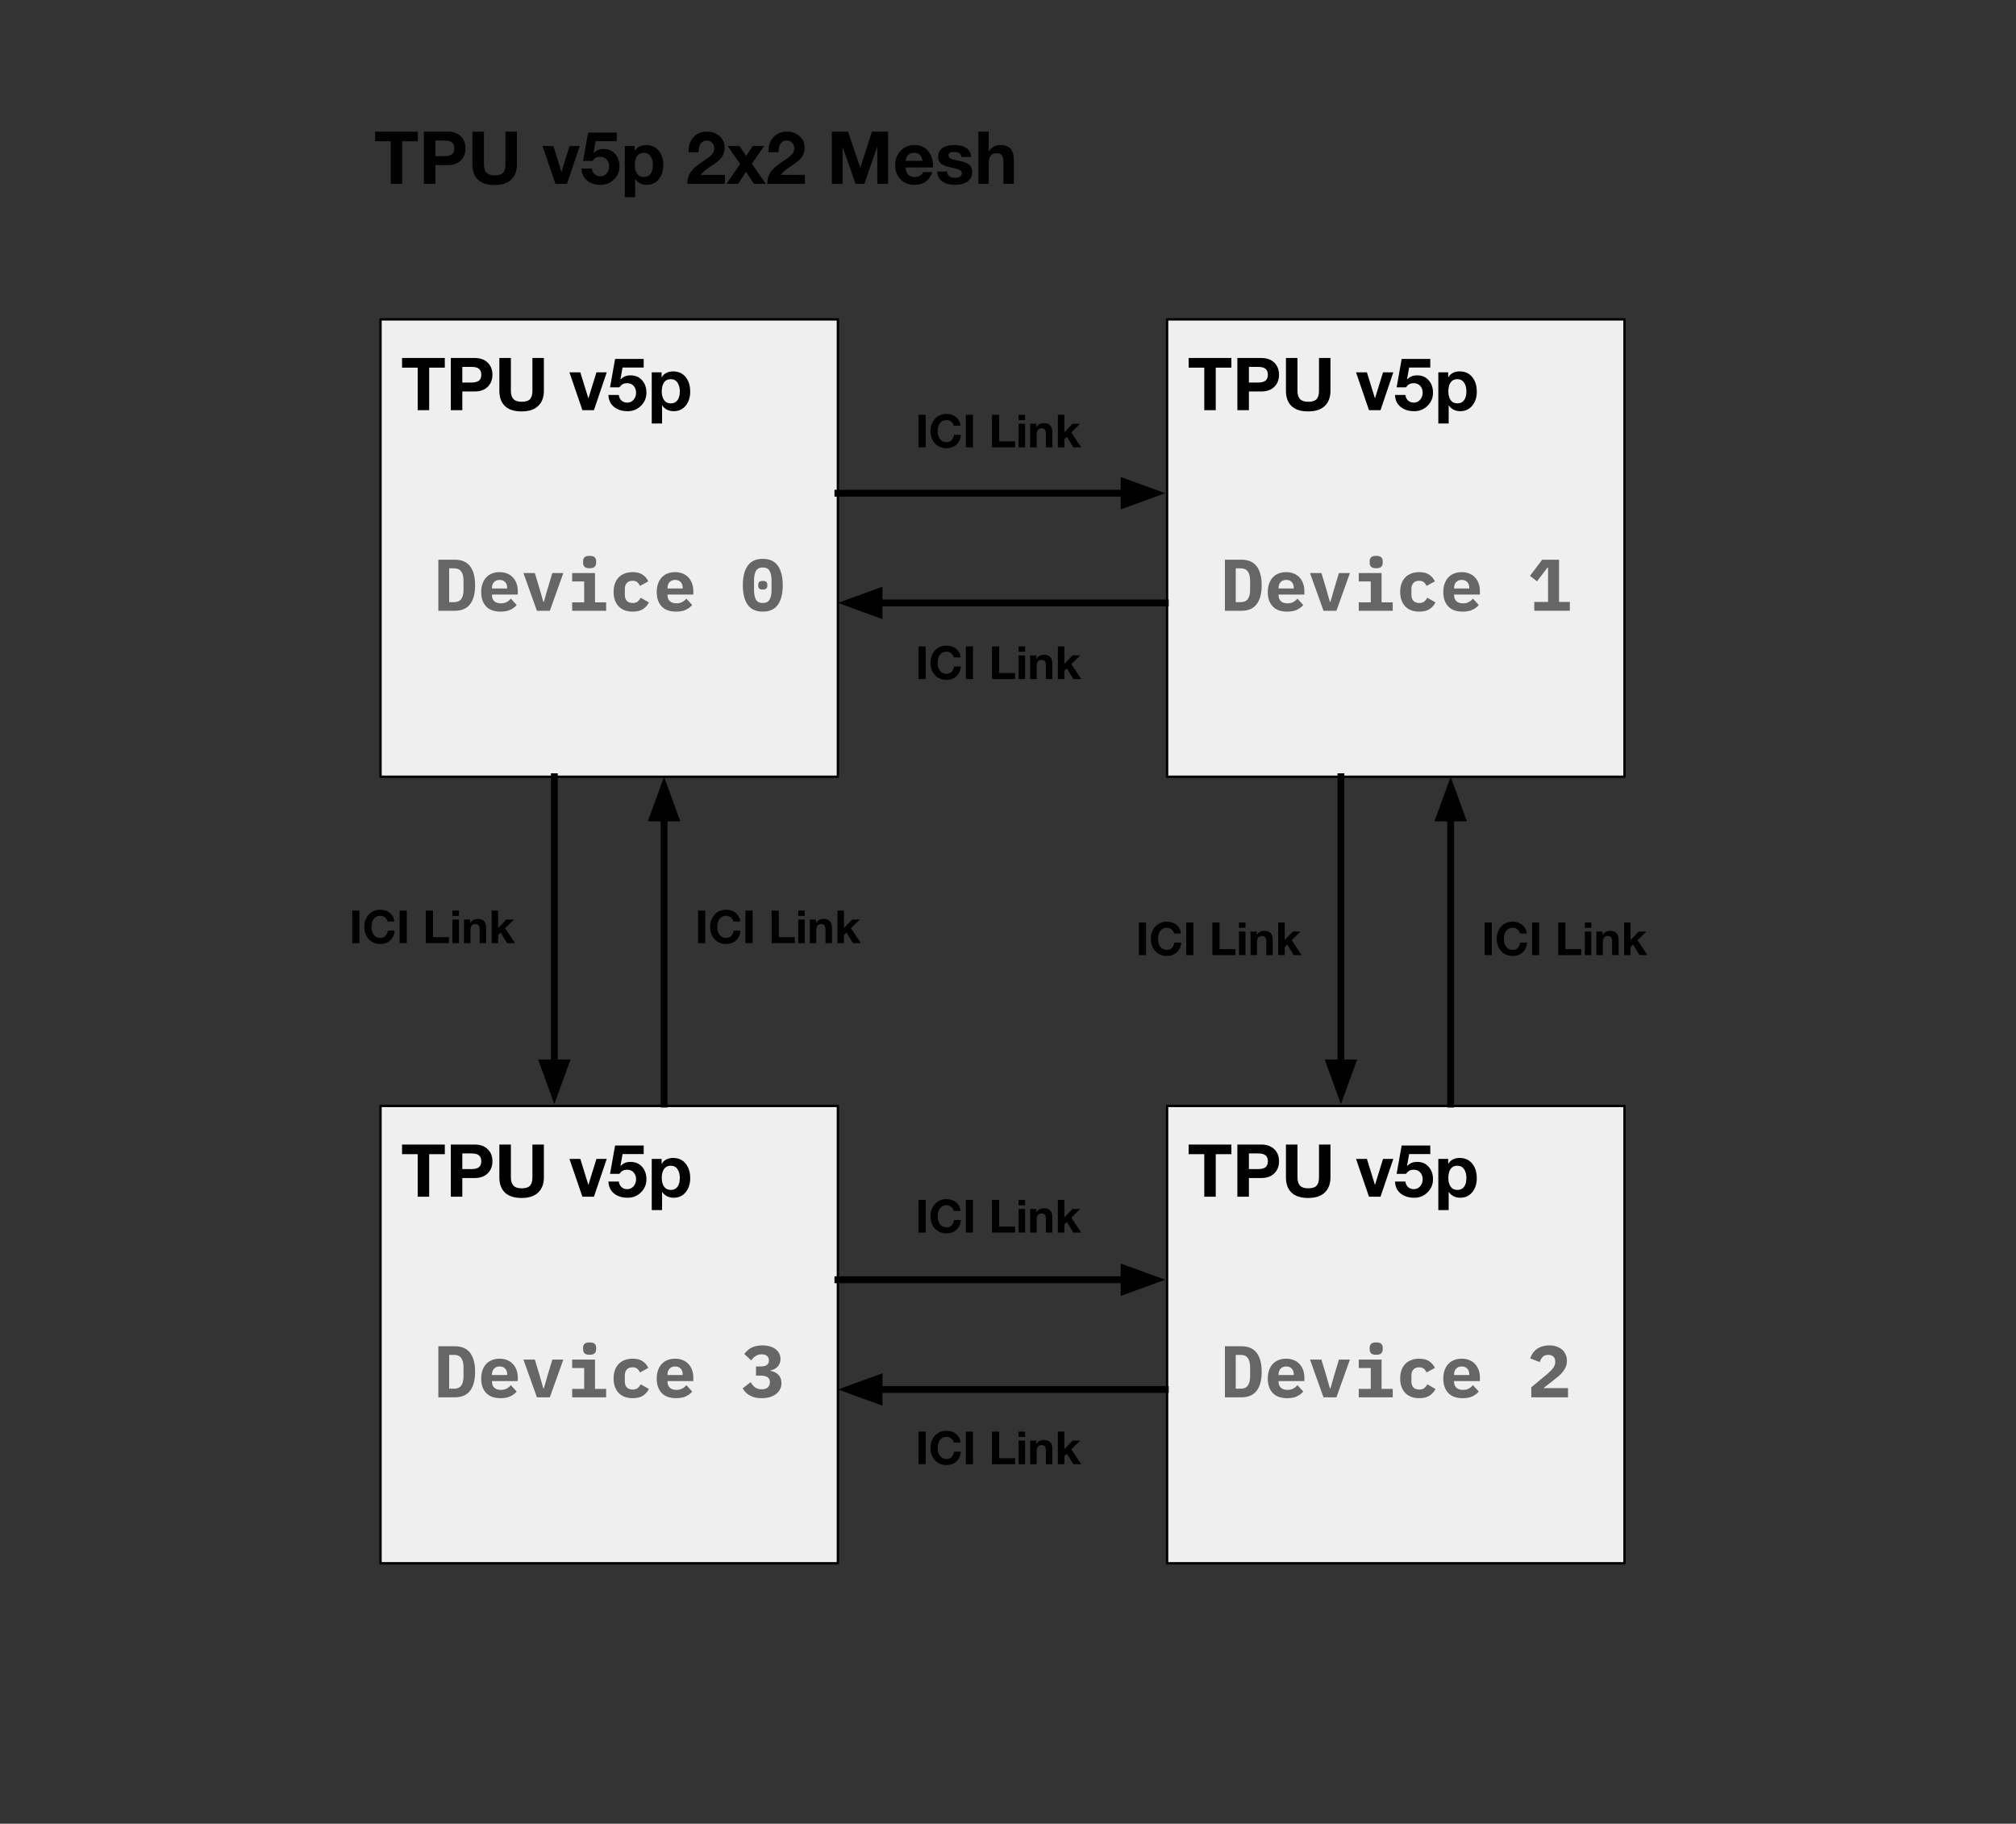 <svg version="1.1" viewBox="0.0 0.0 587.913 531.869" fill="none" stroke="none" stroke-linecap="square" stroke-miterlimit="10" xmlns:xlink="http://www.w3.org/1999/xlink" xmlns="http://www.w3.org/2000/svg"><rect x="0.0" y="0.0" width="587.913" height="531.869" fill="#333333" stroke="none"/><clipPath id="p.0"><path d="m0 0l587.913 0l0 531.869l-587.913 0l0 -531.869z" clip-rule="nonzero"/></clipPath><g clip-path="url(#p.0)"><path fill="#000000" fill-opacity="0.0" d="m0 0l587.913 0l0 531.869l-587.913 0z" fill-rule="evenodd"/><path fill="#efefef" d="m110.966 93.142l133.386 0l0 133.386l-133.386 0z" fill-rule="evenodd"/><path stroke="#000000" stroke-width="0.693" stroke-linejoin="round" stroke-linecap="butt" d="m110.966 93.142l133.386 0l0 133.386l-133.386 0z" fill-rule="evenodd"/><path fill="#000000" fill-opacity="0.0" d="m110.966 93.142l133.386 0l0 39.276l-133.386 0z" fill-rule="evenodd"/><path fill="#000000" d="m129.716 104.403l0 2.812l-4.562 0l0 12.406l-3.344 0l0 -12.406l-4.562 0l0 -2.812l12.469 0zm8.731 0q2.375 0 3.766 1.344q1.391 1.328 1.391 3.531q0 2.203 -1.391 3.547q-1.391 1.344 -3.766 1.344l-3.625 0l0 5.453l-3.359 0l0 -15.219l6.984 0zm-0.938 7.156q1.438 0 2.141 -0.531q0.703 -0.547 0.703 -1.75q0 -1.156 -0.672 -1.719q-0.672 -0.562 -2.156 -0.562l-2.703 0l0 4.562l2.688 0zm11.476 -7.156l0 9.547q0 1.656 0.75 2.438q0.75 0.781 2.375 0.781q1.75 0 2.453 -0.766q0.703 -0.766 0.703 -2.438l0 -9.562l3.344 0l0 9.562q0 2.828 -1.656 4.422q-1.641 1.594 -4.844 1.594q-3.219 0 -4.859 -1.562q-1.625 -1.562 -1.625 -4.453l0 -9.562l3.359 0zm20.25 4.188l2.328 7.531l0.047 0l2.328 -7.531l3.0 0l-3.734 11.031l-3.359 0l-3.781 -11.031l3.172 0zm18.482 -3.906l0 2.5l-6.172 0l-0.594 3.391l0.047 0.047q0.562 -0.562 1.25 -0.859q0.688 -0.297 1.656 -0.297q2.094 0 3.344 1.438q1.266 1.422 1.266 3.641q0 2.219 -1.594 3.797q-1.594 1.578 -3.875 1.578q-2.422 0 -3.984 -1.25q-1.562 -1.266 -1.625 -3.484l3.031 0q0.109 1.016 0.781 1.625q0.672 0.609 1.656 0.609q1.125 0 1.859 -0.844q0.734 -0.844 0.734 -2.031q0 -1.234 -0.719 -2.016q-0.719 -0.781 -1.875 -0.781q-0.812 0 -1.328 0.297q-0.516 0.297 -0.953 0.906l-2.719 0l1.469 -8.266l8.344 0zm8.549 3.625q2.344 0 3.672 1.641q1.344 1.625 1.344 4.281q0 2.438 -1.312 4.062q-1.312 1.625 -3.531 1.625q-1.016 0 -1.891 -0.422q-0.875 -0.438 -1.406 -1.234l-0.062 0l0 5.25l-3.016 0l0 -14.922l2.875 0l0 1.406l0.047 0q0.531 -0.859 1.375 -1.266q0.844 -0.422 1.906 -0.422zm-3.281 5.828q0 1.594 0.672 2.547q0.672 0.953 1.969 0.953q1.266 0 1.938 -0.906q0.688 -0.922 0.688 -2.594q0 -1.578 -0.688 -2.562q-0.672 -1.0 -1.984 -1.0q-1.25 0 -1.922 0.938q-0.672 0.938 -0.672 2.625z" fill-rule="nonzero"/><path fill="#000000" fill-opacity="0.0" d="m110.966 151.643l133.386 0l0 39.276l-133.386 0z" fill-rule="evenodd"/><path fill="#666666" d="m127.831 163.232l4.797 0q3.016 0 4.469 1.922q1.453 1.922 1.453 5.531q0 3.594 -1.453 5.516q-1.453 1.922 -4.469 1.922l-4.797 0l0 -14.891zm4.594 12.375q1.422 0 2.078 -0.906q0.672 -0.922 0.672 -2.672l0 -2.719q0 -1.719 -0.672 -2.641q-0.656 -0.922 -2.078 -0.922l-1.438 0l0 9.859l1.438 0zm13.547 2.766q-2.781 0 -4.219 -1.531q-1.422 -1.531 -1.422 -4.172q0 -1.344 0.375 -2.422q0.375 -1.078 1.062 -1.828q0.703 -0.766 1.688 -1.156q1.0 -0.406 2.234 -0.406q1.234 0 2.219 0.406q0.984 0.391 1.656 1.125q0.688 0.719 1.062 1.75q0.375 1.031 0.375 2.312l0 0.938l-7.531 0l0 0.188q0 1.078 0.656 1.734q0.672 0.641 1.938 0.641q0.984 0 1.688 -0.375q0.703 -0.375 1.219 -1.0l1.703 1.859q-0.641 0.797 -1.797 1.375q-1.141 0.562 -2.906 0.562zm-0.266 -9.25q-1.016 0 -1.625 0.641q-0.609 0.625 -0.609 1.688l0 0.172l4.438 0l0 -0.172q0 -1.094 -0.594 -1.703q-0.578 -0.625 -1.609 -0.625zm10.875 9.0l-3.938 -11.0l3.328 0l1.422 4.703l1.047 3.672l0.172 0l1.047 -3.672l1.422 -4.703l3.203 0l-3.938 11.0l-3.766 0zm15.359 -12.406q-1.062 0 -1.484 -0.438q-0.406 -0.438 -0.406 -1.062l0 -0.625q0 -0.641 0.406 -1.062q0.422 -0.422 1.484 -0.422q1.062 0 1.484 0.422q0.422 0.422 0.422 1.062l0 0.625q0 0.625 -0.422 1.062q-0.422 0.438 -1.484 0.438zm-5.078 9.953l3.5 0l0 -6.094l-3.5 0l0 -2.453l6.656 0l0 8.547l3.25 0l0 2.453l-9.906 0l0 -2.453zm17.641 2.703q-1.297 0 -2.344 -0.391q-1.031 -0.391 -1.75 -1.141q-0.703 -0.75 -1.094 -1.812q-0.375 -1.062 -0.375 -2.406q0 -1.344 0.375 -2.406q0.391 -1.078 1.094 -1.812q0.719 -0.75 1.75 -1.141q1.047 -0.406 2.328 -0.406q1.812 0 2.906 0.734q1.094 0.734 1.672 1.953l-2.422 1.328q-0.297 -0.641 -0.781 -1.062q-0.484 -0.438 -1.375 -0.438q-1.094 0 -1.688 0.641q-0.578 0.625 -0.578 1.703l0 1.797q0 1.094 0.578 1.719q0.594 0.625 1.734 0.625q0.906 0 1.422 -0.422q0.531 -0.422 0.891 -1.109l2.391 1.359q-0.594 1.219 -1.734 1.953q-1.141 0.734 -3.0 0.734zm12.656 0q-2.781 0 -4.219 -1.531q-1.422 -1.531 -1.422 -4.172q0 -1.344 0.375 -2.422q0.375 -1.078 1.062 -1.828q0.703 -0.766 1.688 -1.156q1.0 -0.406 2.234 -0.406q1.234 0 2.219 0.406q0.984 0.391 1.656 1.125q0.688 0.719 1.062 1.75q0.375 1.031 0.375 2.312l0 0.938l-7.531 0l0 0.188q0 1.078 0.656 1.734q0.672 0.641 1.938 0.641q0.984 0 1.688 -0.375q0.703 -0.375 1.219 -1.0l1.703 1.859q-0.641 0.797 -1.797 1.375q-1.141 0.562 -2.906 0.562zm-0.266 -9.25q-1.016 0 -1.625 0.641q-0.609 0.625 -0.609 1.688l0 0.172l4.438 0l0 -0.172q0 -1.094 -0.594 -1.703q-0.578 -0.625 -1.609 -0.625zm25.563 9.25q-3.0 0 -4.422 -2.016q-1.406 -2.031 -1.406 -5.672q0 -3.656 1.406 -5.672q1.422 -2.031 4.422 -2.031q2.984 0 4.391 2.031q1.422 2.016 1.422 5.672q0 3.641 -1.422 5.672q-1.406 2.016 -4.391 2.016zm0 -2.516q1.422 0 1.984 -1.0q0.562 -1.0 0.562 -2.797l0 -2.766q0 -1.797 -0.562 -2.797q-0.562 -1.0 -1.984 -1.0q-1.438 0 -2.0 1.0q-0.562 1.0 -0.562 2.797l0 2.766q0 1.797 0.562 2.797q0.562 1.0 2.0 1.0zm0 -3.922q-0.75 0 -1.047 -0.297q-0.281 -0.297 -0.281 -0.719l0 -0.469q0 -0.438 0.281 -0.734q0.297 -0.297 1.047 -0.297q0.734 0 1.016 0.297q0.297 0.297 0.297 0.734l0 0.469q0 0.422 -0.297 0.719q-0.281 0.297 -1.016 0.297z" fill-rule="nonzero"/><path fill="#efefef" d="m340.352 93.142l133.386 0l0 133.386l-133.386 0z" fill-rule="evenodd"/><path stroke="#000000" stroke-width="0.693" stroke-linejoin="round" stroke-linecap="butt" d="m340.352 93.142l133.386 0l0 133.386l-133.386 0z" fill-rule="evenodd"/><path fill="#000000" fill-opacity="0.0" d="m340.352 93.142l133.386 0l0 39.276l-133.386 0z" fill-rule="evenodd"/><path fill="#000000" d="m359.102 104.403l0 2.812l-4.562 0l0 12.406l-3.344 0l0 -12.406l-4.562 0l0 -2.812l12.469 0zm8.731 0q2.375 0 3.766 1.344q1.391 1.328 1.391 3.531q0 2.203 -1.391 3.547q-1.391 1.344 -3.766 1.344l-3.625 0l0 5.453l-3.359 0l0 -15.219l6.984 0zm-0.938 7.156q1.438 0 2.141 -0.531q0.703 -0.547 0.703 -1.75q0 -1.156 -0.672 -1.719q-0.672 -0.562 -2.156 -0.562l-2.703 0l0 4.562l2.688 0zm11.476 -7.156l0 9.547q0 1.656 0.75 2.438q0.75 0.781 2.375 0.781q1.75 0 2.453 -0.766q0.703 -0.766 0.703 -2.438l0 -9.562l3.344 0l0 9.562q0 2.828 -1.656 4.422q-1.641 1.594 -4.844 1.594q-3.219 0 -4.859 -1.562q-1.625 -1.562 -1.625 -4.453l0 -9.562l3.359 0zm20.25 4.188l2.328 7.531l0.047 0l2.328 -7.531l3.0 0l-3.734 11.031l-3.359 0l-3.781 -11.031l3.172 0zm18.482 -3.906l0 2.5l-6.172 0l-0.594 3.391l0.047 0.047q0.562 -0.562 1.25 -0.859q0.688 -0.297 1.656 -0.297q2.094 0 3.344 1.438q1.266 1.422 1.266 3.641q0 2.219 -1.594 3.797q-1.594 1.578 -3.875 1.578q-2.422 0 -3.984 -1.25q-1.562 -1.266 -1.625 -3.484l3.031 0q0.109 1.016 0.781 1.625q0.672 0.609 1.656 0.609q1.125 0 1.859 -0.844q0.734 -0.844 0.734 -2.031q0 -1.234 -0.719 -2.016q-0.719 -0.781 -1.875 -0.781q-0.812 0 -1.328 0.297q-0.516 0.297 -0.953 0.906l-2.719 0l1.469 -8.266l8.344 0zm8.549 3.625q2.344 0 3.672 1.641q1.344 1.625 1.344 4.281q0 2.438 -1.312 4.062q-1.312 1.625 -3.531 1.625q-1.016 0 -1.891 -0.422q-0.875 -0.438 -1.406 -1.234l-0.062 0l0 5.25l-3.016 0l0 -14.922l2.875 0l0 1.406l0.047 0q0.531 -0.859 1.375 -1.266q0.844 -0.422 1.906 -0.422zm-3.281 5.828q0 1.594 0.672 2.547q0.672 0.953 1.969 0.953q1.266 0 1.938 -0.906q0.688 -0.922 0.688 -2.594q0 -1.578 -0.688 -2.562q-0.672 -1.0 -1.984 -1.0q-1.25 0 -1.922 0.938q-0.672 0.938 -0.672 2.625z" fill-rule="nonzero"/><path fill="#000000" fill-opacity="0.0" d="m340.352 151.643l133.386 0l0 39.276l-133.386 0z" fill-rule="evenodd"/><path fill="#666666" d="m357.216 163.232l4.797 0q3.016 0 4.469 1.922q1.453 1.922 1.453 5.531q0 3.594 -1.453 5.516q-1.453 1.922 -4.469 1.922l-4.797 0l0 -14.891zm4.594 12.375q1.422 0 2.078 -0.906q0.672 -0.922 0.672 -2.672l0 -2.719q0 -1.719 -0.672 -2.641q-0.656 -0.922 -2.078 -0.922l-1.438 0l0 9.859l1.438 0zm13.547 2.766q-2.781 0 -4.219 -1.531q-1.422 -1.531 -1.422 -4.172q0 -1.344 0.375 -2.422q0.375 -1.078 1.062 -1.828q0.703 -0.766 1.688 -1.156q1.0 -0.406 2.234 -0.406q1.234 0 2.219 0.406q0.984 0.391 1.656 1.125q0.688 0.719 1.062 1.75q0.375 1.031 0.375 2.312l0 0.938l-7.531 0l0 0.188q0 1.078 0.656 1.734q0.672 0.641 1.938 0.641q0.984 0 1.688 -0.375q0.703 -0.375 1.219 -1.0l1.703 1.859q-0.641 0.797 -1.797 1.375q-1.141 0.562 -2.906 0.562zm-0.266 -9.25q-1.016 0 -1.625 0.641q-0.609 0.625 -0.609 1.688l0 0.172l4.438 0l0 -0.172q0 -1.094 -0.594 -1.703q-0.578 -0.625 -1.609 -0.625zm10.875 9.0l-3.938 -11.0l3.328 0l1.422 4.703l1.047 3.672l0.172 0l1.047 -3.672l1.422 -4.703l3.203 0l-3.938 11.0l-3.766 0zm15.359 -12.406q-1.062 0 -1.484 -0.438q-0.406 -0.438 -0.406 -1.062l0 -0.625q0 -0.641 0.406 -1.062q0.422 -0.422 1.484 -0.422q1.062 0 1.484 0.422q0.422 0.422 0.422 1.062l0 0.625q0 0.625 -0.422 1.062q-0.422 0.438 -1.484 0.438zm-5.078 9.953l3.5 0l0 -6.094l-3.5 0l0 -2.453l6.656 0l0 8.547l3.25 0l0 2.453l-9.906 0l0 -2.453zm17.641 2.703q-1.297 0 -2.344 -0.391q-1.031 -0.391 -1.75 -1.141q-0.703 -0.75 -1.094 -1.812q-0.375 -1.062 -0.375 -2.406q0 -1.344 0.375 -2.406q0.391 -1.078 1.094 -1.812q0.719 -0.75 1.75 -1.141q1.047 -0.406 2.328 -0.406q1.812 0 2.906 0.734q1.094 0.734 1.672 1.953l-2.422 1.328q-0.297 -0.641 -0.781 -1.062q-0.484 -0.438 -1.375 -0.438q-1.094 0 -1.688 0.641q-0.578 0.625 -0.578 1.703l0 1.797q0 1.094 0.578 1.719q0.594 0.625 1.734 0.625q0.906 0 1.422 -0.422q0.531 -0.422 0.891 -1.109l2.391 1.359q-0.594 1.219 -1.734 1.953q-1.141 0.734 -3.0 0.734zm12.656 0q-2.781 0 -4.219 -1.531q-1.422 -1.531 -1.422 -4.172q0 -1.344 0.375 -2.422q0.375 -1.078 1.062 -1.828q0.703 -0.766 1.688 -1.156q1.0 -0.406 2.234 -0.406q1.234 0 2.219 0.406q0.984 0.391 1.656 1.125q0.688 0.719 1.062 1.75q0.375 1.031 0.375 2.312l0 0.938l-7.531 0l0 0.188q0 1.078 0.656 1.734q0.672 0.641 1.938 0.641q0.984 0 1.688 -0.375q0.703 -0.375 1.219 -1.0l1.703 1.859q-0.641 0.797 -1.797 1.375q-1.141 0.562 -2.906 0.562zm-0.266 -9.25q-1.016 0 -1.625 0.641q-0.609 0.625 -0.609 1.688l0 0.172l4.438 0l0 -0.172q0 -1.094 -0.594 -1.703q-0.578 -0.625 -1.609 -0.625zm21.156 9.0l0 -2.578l4.016 0l0 -9.984l-0.188 0l-3.031 3.969l-2.047 -1.594l3.562 -4.703l4.906 0l0 12.312l3.156 0l0 2.578l-10.375 0z" fill-rule="nonzero"/><path fill="#efefef" d="m110.966 322.528l133.386 0l0 133.386l-133.386 0z" fill-rule="evenodd"/><path stroke="#000000" stroke-width="0.693" stroke-linejoin="round" stroke-linecap="butt" d="m110.966 322.528l133.386 0l0 133.386l-133.386 0z" fill-rule="evenodd"/><path fill="#000000" fill-opacity="0.0" d="m110.966 322.528l133.386 0l0 39.276l-133.386 0z" fill-rule="evenodd"/><path fill="#000000" d="m129.716 333.789l0 2.812l-4.562 0l0 12.406l-3.344 0l0 -12.406l-4.562 0l0 -2.812l12.469 0zm8.731 0q2.375 0 3.766 1.344q1.391 1.328 1.391 3.531q0 2.203 -1.391 3.547q-1.391 1.344 -3.766 1.344l-3.625 0l0 5.453l-3.359 0l0 -15.219l6.984 0zm-0.938 7.156q1.438 0 2.141 -0.531q0.703 -0.547 0.703 -1.75q0 -1.156 -0.672 -1.719q-0.672 -0.562 -2.156 -0.562l-2.703 0l0 4.562l2.688 0zm11.476 -7.156l0 9.547q0 1.656 0.75 2.438q0.75 0.781 2.375 0.781q1.75 0 2.453 -0.766q0.703 -0.766 0.703 -2.438l0 -9.562l3.344 0l0 9.562q0 2.828 -1.656 4.422q-1.641 1.594 -4.844 1.594q-3.219 0 -4.859 -1.562q-1.625 -1.562 -1.625 -4.453l0 -9.562l3.359 0zm20.25 4.188l2.328 7.531l0.047 0l2.328 -7.531l3.0 0l-3.734 11.031l-3.359 0l-3.781 -11.031l3.172 0zm18.482 -3.906l0 2.5l-6.172 0l-0.594 3.391l0.047 0.047q0.562 -0.562 1.25 -0.859q0.688 -0.297 1.656 -0.297q2.094 0 3.344 1.438q1.266 1.422 1.266 3.641q0 2.219 -1.594 3.797q-1.594 1.578 -3.875 1.578q-2.422 0 -3.984 -1.25q-1.562 -1.266 -1.625 -3.484l3.031 0q0.109 1.016 0.781 1.625q0.672 0.609 1.656 0.609q1.125 0 1.859 -0.844q0.734 -0.844 0.734 -2.031q0 -1.234 -0.719 -2.016q-0.719 -0.781 -1.875 -0.781q-0.812 0 -1.328 0.297q-0.516 0.297 -0.953 0.906l-2.719 0l1.469 -8.266l8.344 0zm8.549 3.625q2.344 0 3.672 1.641q1.344 1.625 1.344 4.281q0 2.438 -1.312 4.062q-1.312 1.625 -3.531 1.625q-1.016 0 -1.891 -0.422q-0.875 -0.438 -1.406 -1.234l-0.062 0l0 5.25l-3.016 0l0 -14.922l2.875 0l0 1.406l0.047 0q0.531 -0.859 1.375 -1.266q0.844 -0.422 1.906 -0.422zm-3.281 5.828q0 1.594 0.672 2.547q0.672 0.953 1.969 0.953q1.266 0 1.938 -0.906q0.688 -0.922 0.688 -2.594q0 -1.578 -0.688 -2.562q-0.672 -1.0 -1.984 -1.0q-1.25 0 -1.922 0.938q-0.672 0.938 -0.672 2.625z" fill-rule="nonzero"/><path fill="#000000" fill-opacity="0.0" d="m110.966 381.029l133.386 0l0 39.276l-133.386 0z" fill-rule="evenodd"/><path fill="#666666" d="m127.831 392.618l4.797 0q3.016 0 4.469 1.922q1.453 1.922 1.453 5.531q0 3.594 -1.453 5.516q-1.453 1.922 -4.469 1.922l-4.797 0l0 -14.891zm4.594 12.375q1.422 0 2.078 -0.906q0.672 -0.922 0.672 -2.672l0 -2.719q0 -1.719 -0.672 -2.641q-0.656 -0.922 -2.078 -0.922l-1.438 0l0 9.859l1.438 0zm13.547 2.766q-2.781 0 -4.219 -1.531q-1.422 -1.531 -1.422 -4.172q0 -1.344 0.375 -2.422q0.375 -1.078 1.062 -1.828q0.703 -0.766 1.688 -1.156q1.0 -0.406 2.234 -0.406q1.234 0 2.219 0.406q0.984 0.391 1.656 1.125q0.688 0.719 1.062 1.75q0.375 1.031 0.375 2.312l0 0.938l-7.531 0l0 0.188q0 1.078 0.656 1.734q0.672 0.641 1.938 0.641q0.984 0 1.688 -0.375q0.703 -0.375 1.219 -1.0l1.703 1.859q-0.641 0.797 -1.797 1.375q-1.141 0.562 -2.906 0.562zm-0.266 -9.25q-1.016 0 -1.625 0.641q-0.609 0.625 -0.609 1.688l0 0.172l4.438 0l0 -0.172q0 -1.094 -0.594 -1.703q-0.578 -0.625 -1.609 -0.625zm10.875 9.0l-3.938 -11.0l3.328 0l1.422 4.703l1.047 3.672l0.172 0l1.047 -3.672l1.422 -4.703l3.203 0l-3.938 11.0l-3.766 0zm15.359 -12.406q-1.062 0 -1.484 -0.438q-0.406 -0.438 -0.406 -1.062l0 -0.625q0 -0.641 0.406 -1.062q0.422 -0.422 1.484 -0.422q1.062 0 1.484 0.422q0.422 0.422 0.422 1.062l0 0.625q0 0.625 -0.422 1.062q-0.422 0.438 -1.484 0.438zm-5.078 9.953l3.5 0l0 -6.094l-3.5 0l0 -2.453l6.656 0l0 8.547l3.25 0l0 2.453l-9.906 0l0 -2.453zm17.641 2.703q-1.297 0 -2.344 -0.391q-1.031 -0.391 -1.75 -1.141q-0.703 -0.75 -1.094 -1.812q-0.375 -1.062 -0.375 -2.406q0 -1.344 0.375 -2.406q0.391 -1.078 1.094 -1.812q0.719 -0.75 1.75 -1.141q1.047 -0.406 2.328 -0.406q1.812 0 2.906 0.734q1.094 0.734 1.672 1.953l-2.422 1.328q-0.297 -0.641 -0.781 -1.062q-0.484 -0.438 -1.375 -0.438q-1.094 0 -1.688 0.641q-0.578 0.625 -0.578 1.703l0 1.797q0 1.094 0.578 1.719q0.594 0.625 1.734 0.625q0.906 0 1.422 -0.422q0.531 -0.422 0.891 -1.109l2.391 1.359q-0.594 1.219 -1.734 1.953q-1.141 0.734 -3.0 0.734zm12.656 0q-2.781 0 -4.219 -1.531q-1.422 -1.531 -1.422 -4.172q0 -1.344 0.375 -2.422q0.375 -1.078 1.062 -1.828q0.703 -0.766 1.688 -1.156q1.0 -0.406 2.234 -0.406q1.234 0 2.219 0.406q0.984 0.391 1.656 1.125q0.688 0.719 1.062 1.75q0.375 1.031 0.375 2.312l0 0.938l-7.531 0l0 0.188q0 1.078 0.656 1.734q0.672 0.641 1.938 0.641q0.984 0 1.688 -0.375q0.703 -0.375 1.219 -1.0l1.703 1.859q-0.641 0.797 -1.797 1.375q-1.141 0.562 -2.906 0.562zm-0.266 -9.25q-1.016 0 -1.625 0.641q-0.609 0.625 -0.609 1.688l0 0.172l4.438 0l0 -0.172q0 -1.094 -0.594 -1.703q-0.578 -0.625 -1.609 -0.625zm24.984 0q1.234 0 1.797 -0.469q0.562 -0.469 0.562 -1.156l0 -0.141q0 -0.812 -0.547 -1.297q-0.531 -0.484 -1.547 -0.484q-0.906 0 -1.719 0.469q-0.797 0.453 -1.344 1.312l-2.031 -1.875q0.422 -0.562 0.938 -1.016q0.516 -0.469 1.125 -0.797q0.625 -0.328 1.406 -0.5q0.781 -0.188 1.766 -0.188q1.203 0 2.188 0.281q0.984 0.266 1.672 0.797q0.703 0.516 1.078 1.25q0.391 0.719 0.391 1.609q0 0.703 -0.234 1.281q-0.234 0.578 -0.641 1.016q-0.391 0.422 -0.922 0.688q-0.516 0.266 -1.109 0.375l0 0.125q1.375 0.234 2.281 1.141q0.906 0.906 0.906 2.438q0 1.0 -0.422 1.812q-0.422 0.812 -1.188 1.391q-0.75 0.578 -1.828 0.891q-1.062 0.297 -2.391 0.297q-1.125 0 -2.0 -0.234q-0.859 -0.234 -1.531 -0.625q-0.656 -0.391 -1.141 -0.906q-0.469 -0.531 -0.828 -1.094l2.359 -1.828q0.5 0.922 1.234 1.516q0.734 0.578 1.969 0.578q1.156 0 1.766 -0.531q0.625 -0.531 0.625 -1.469l0 -0.156q0 -0.922 -0.703 -1.375q-0.703 -0.453 -1.969 -0.453l-1.375 0l0 -2.672l1.406 0z" fill-rule="nonzero"/><path fill="#efefef" d="m340.352 322.528l133.386 0l0 133.386l-133.386 0z" fill-rule="evenodd"/><path stroke="#000000" stroke-width="0.693" stroke-linejoin="round" stroke-linecap="butt" d="m340.352 322.528l133.386 0l0 133.386l-133.386 0z" fill-rule="evenodd"/><path fill="#000000" fill-opacity="0.0" d="m340.352 322.528l133.386 0l0 39.276l-133.386 0z" fill-rule="evenodd"/><path fill="#000000" d="m359.102 333.789l0 2.812l-4.562 0l0 12.406l-3.344 0l0 -12.406l-4.562 0l0 -2.812l12.469 0zm8.731 0q2.375 0 3.766 1.344q1.391 1.328 1.391 3.531q0 2.203 -1.391 3.547q-1.391 1.344 -3.766 1.344l-3.625 0l0 5.453l-3.359 0l0 -15.219l6.984 0zm-0.938 7.156q1.438 0 2.141 -0.531q0.703 -0.547 0.703 -1.75q0 -1.156 -0.672 -1.719q-0.672 -0.562 -2.156 -0.562l-2.703 0l0 4.562l2.688 0zm11.476 -7.156l0 9.547q0 1.656 0.75 2.438q0.75 0.781 2.375 0.781q1.75 0 2.453 -0.766q0.703 -0.766 0.703 -2.438l0 -9.562l3.344 0l0 9.562q0 2.828 -1.656 4.422q-1.641 1.594 -4.844 1.594q-3.219 0 -4.859 -1.562q-1.625 -1.562 -1.625 -4.453l0 -9.562l3.359 0zm20.25 4.188l2.328 7.531l0.047 0l2.328 -7.531l3.0 0l-3.734 11.031l-3.359 0l-3.781 -11.031l3.172 0zm18.482 -3.906l0 2.5l-6.172 0l-0.594 3.391l0.047 0.047q0.562 -0.562 1.25 -0.859q0.688 -0.297 1.656 -0.297q2.094 0 3.344 1.438q1.266 1.422 1.266 3.641q0 2.219 -1.594 3.797q-1.594 1.578 -3.875 1.578q-2.422 0 -3.984 -1.25q-1.562 -1.266 -1.625 -3.484l3.031 0q0.109 1.016 0.781 1.625q0.672 0.609 1.656 0.609q1.125 0 1.859 -0.844q0.734 -0.844 0.734 -2.031q0 -1.234 -0.719 -2.016q-0.719 -0.781 -1.875 -0.781q-0.812 0 -1.328 0.297q-0.516 0.297 -0.953 0.906l-2.719 0l1.469 -8.266l8.344 0zm8.549 3.625q2.344 0 3.672 1.641q1.344 1.625 1.344 4.281q0 2.438 -1.312 4.062q-1.312 1.625 -3.531 1.625q-1.016 0 -1.891 -0.422q-0.875 -0.438 -1.406 -1.234l-0.062 0l0 5.25l-3.016 0l0 -14.922l2.875 0l0 1.406l0.047 0q0.531 -0.859 1.375 -1.266q0.844 -0.422 1.906 -0.422zm-3.281 5.828q0 1.594 0.672 2.547q0.672 0.953 1.969 0.953q1.266 0 1.938 -0.906q0.688 -0.922 0.688 -2.594q0 -1.578 -0.688 -2.562q-0.672 -1.0 -1.984 -1.0q-1.25 0 -1.922 0.938q-0.672 0.938 -0.672 2.625z" fill-rule="nonzero"/><path fill="#000000" fill-opacity="0.0" d="m340.352 381.029l133.386 0l0 39.276l-133.386 0z" fill-rule="evenodd"/><path fill="#666666" d="m357.216 392.618l4.797 0q3.016 0 4.469 1.922q1.453 1.922 1.453 5.531q0 3.594 -1.453 5.516q-1.453 1.922 -4.469 1.922l-4.797 0l0 -14.891zm4.594 12.375q1.422 0 2.078 -0.906q0.672 -0.922 0.672 -2.672l0 -2.719q0 -1.719 -0.672 -2.641q-0.656 -0.922 -2.078 -0.922l-1.438 0l0 9.859l1.438 0zm13.547 2.766q-2.781 0 -4.219 -1.531q-1.422 -1.531 -1.422 -4.172q0 -1.344 0.375 -2.422q0.375 -1.078 1.062 -1.828q0.703 -0.766 1.688 -1.156q1.0 -0.406 2.234 -0.406q1.234 0 2.219 0.406q0.984 0.391 1.656 1.125q0.688 0.719 1.062 1.75q0.375 1.031 0.375 2.312l0 0.938l-7.531 0l0 0.188q0 1.078 0.656 1.734q0.672 0.641 1.938 0.641q0.984 0 1.688 -0.375q0.703 -0.375 1.219 -1.0l1.703 1.859q-0.641 0.797 -1.797 1.375q-1.141 0.562 -2.906 0.562zm-0.266 -9.25q-1.016 0 -1.625 0.641q-0.609 0.625 -0.609 1.688l0 0.172l4.438 0l0 -0.172q0 -1.094 -0.594 -1.703q-0.578 -0.625 -1.609 -0.625zm10.875 9.0l-3.938 -11.0l3.328 0l1.422 4.703l1.047 3.672l0.172 0l1.047 -3.672l1.422 -4.703l3.203 0l-3.938 11.0l-3.766 0zm15.359 -12.406q-1.062 0 -1.484 -0.438q-0.406 -0.438 -0.406 -1.062l0 -0.625q0 -0.641 0.406 -1.062q0.422 -0.422 1.484 -0.422q1.062 0 1.484 0.422q0.422 0.422 0.422 1.062l0 0.625q0 0.625 -0.422 1.062q-0.422 0.438 -1.484 0.438zm-5.078 9.953l3.5 0l0 -6.094l-3.5 0l0 -2.453l6.656 0l0 8.547l3.25 0l0 2.453l-9.906 0l0 -2.453zm17.641 2.703q-1.297 0 -2.344 -0.391q-1.031 -0.391 -1.75 -1.141q-0.703 -0.75 -1.094 -1.812q-0.375 -1.062 -0.375 -2.406q0 -1.344 0.375 -2.406q0.391 -1.078 1.094 -1.812q0.719 -0.75 1.75 -1.141q1.047 -0.406 2.328 -0.406q1.812 0 2.906 0.734q1.094 0.734 1.672 1.953l-2.422 1.328q-0.297 -0.641 -0.781 -1.062q-0.484 -0.438 -1.375 -0.438q-1.094 0 -1.688 0.641q-0.578 0.625 -0.578 1.703l0 1.797q0 1.094 0.578 1.719q0.594 0.625 1.734 0.625q0.906 0 1.422 -0.422q0.531 -0.422 0.891 -1.109l2.391 1.359q-0.594 1.219 -1.734 1.953q-1.141 0.734 -3.0 0.734zm12.656 0q-2.781 0 -4.219 -1.531q-1.422 -1.531 -1.422 -4.172q0 -1.344 0.375 -2.422q0.375 -1.078 1.062 -1.828q0.703 -0.766 1.688 -1.156q1.0 -0.406 2.234 -0.406q1.234 0 2.219 0.406q0.984 0.391 1.656 1.125q0.688 0.719 1.062 1.75q0.375 1.031 0.375 2.312l0 0.938l-7.531 0l0 0.188q0 1.078 0.656 1.734q0.672 0.641 1.938 0.641q0.984 0 1.688 -0.375q0.703 -0.375 1.219 -1.0l1.703 1.859q-0.641 0.797 -1.797 1.375q-1.141 0.562 -2.906 0.562zm-0.266 -9.25q-1.016 0 -1.625 0.641q-0.609 0.625 -0.609 1.688l0 0.172l4.438 0l0 -0.172q0 -1.094 -0.594 -1.703q-0.578 -0.625 -1.609 -0.625zm31 9.0l-10.719 0l0 -2.922l4.703 -3.906q1.203 -1.047 1.734 -1.812q0.547 -0.766 0.547 -1.625l0 -0.203q0 -0.938 -0.562 -1.422q-0.547 -0.484 -1.484 -0.484q-1.078 0 -1.656 0.625q-0.562 0.609 -0.797 1.469l-2.797 -1.062q0.25 -0.766 0.703 -1.453q0.453 -0.703 1.141 -1.219q0.688 -0.516 1.609 -0.812q0.922 -0.312 2.109 -0.312q1.219 0 2.172 0.344q0.969 0.344 1.625 0.938q0.656 0.594 1.0 1.422q0.344 0.812 0.344 1.766q0 0.953 -0.312 1.734q-0.297 0.766 -0.844 1.453q-0.547 0.688 -1.281 1.328q-0.734 0.625 -1.578 1.266l-2.828 2.203l7.172 0l0 2.688z" fill-rule="nonzero"/><path fill="#000000" fill-opacity="0.0" d="m161.659 226.528l0 95.465" fill-rule="evenodd"/><path stroke="#000000" stroke-width="2.0" stroke-linejoin="round" stroke-linecap="butt" d="m161.659 226.528l0 83.465" fill-rule="evenodd"/><path fill="#000000" stroke="#000000" stroke-width="2.0" stroke-linecap="butt" d="m158.355 309.992l3.303 9.076l3.303 -9.076z" fill-rule="evenodd"/><path fill="#000000" fill-opacity="0.0" d="m193.659 226.528l0 95.465" fill-rule="evenodd"/><path stroke="#000000" stroke-width="2.0" stroke-linejoin="round" stroke-linecap="butt" d="m193.659 238.528l0 83.465" fill-rule="evenodd"/><path fill="#000000" stroke="#000000" stroke-width="2.0" stroke-linecap="butt" d="m196.962 238.528l-3.303 -9.076l-3.303 9.076z" fill-rule="evenodd"/><path fill="#000000" fill-opacity="0.0" d="m391.045 226.528l0 95.465" fill-rule="evenodd"/><path stroke="#000000" stroke-width="2.0" stroke-linejoin="round" stroke-linecap="butt" d="m391.045 226.528l0 83.465" fill-rule="evenodd"/><path fill="#000000" stroke="#000000" stroke-width="2.0" stroke-linecap="butt" d="m387.741 309.992l3.303 9.076l3.303 -9.076z" fill-rule="evenodd"/><path fill="#000000" fill-opacity="0.0" d="m423.045 226.528l0 95.465" fill-rule="evenodd"/><path stroke="#000000" stroke-width="2.0" stroke-linejoin="round" stroke-linecap="butt" d="m423.045 238.528l0 83.465" fill-rule="evenodd"/><path fill="#000000" stroke="#000000" stroke-width="2.0" stroke-linecap="butt" d="m426.348 238.528l-3.303 -9.076l-3.303 9.076z" fill-rule="evenodd"/><path fill="#000000" fill-opacity="0.0" d="m244.352 175.835l95.465 0" fill-rule="evenodd"/><path stroke="#000000" stroke-width="2.0" stroke-linejoin="round" stroke-linecap="butt" d="m256.352 175.835l83.465 0" fill-rule="evenodd"/><path fill="#000000" stroke="#000000" stroke-width="2.0" stroke-linecap="butt" d="m256.352 172.531l-9.076 3.303l9.076 3.303z" fill-rule="evenodd"/><path fill="#000000" fill-opacity="0.0" d="m244.352 143.835l95.465 0" fill-rule="evenodd"/><path stroke="#000000" stroke-width="2.0" stroke-linejoin="round" stroke-linecap="butt" d="m244.352 143.835l83.465 0" fill-rule="evenodd"/><path fill="#000000" stroke="#000000" stroke-width="2.0" stroke-linecap="butt" d="m327.816 147.138l9.076 -3.303l-9.076 -3.303z" fill-rule="evenodd"/><path fill="#000000" fill-opacity="0.0" d="m244.352 373.22l95.465 0" fill-rule="evenodd"/><path stroke="#000000" stroke-width="2.0" stroke-linejoin="round" stroke-linecap="butt" d="m244.352 373.22l83.465 0" fill-rule="evenodd"/><path fill="#000000" stroke="#000000" stroke-width="2.0" stroke-linecap="butt" d="m327.816 376.524l9.076 -3.303l-9.076 -3.303z" fill-rule="evenodd"/><path fill="#000000" fill-opacity="0.0" d="m244.352 405.22l95.465 0" fill-rule="evenodd"/><path stroke="#000000" stroke-width="2.0" stroke-linejoin="round" stroke-linecap="butt" d="m256.352 405.22l83.465 0" fill-rule="evenodd"/><path fill="#000000" stroke="#000000" stroke-width="2.0" stroke-linecap="butt" d="m256.352 401.917l-9.076 3.303l9.076 3.303z" fill-rule="evenodd"/><path fill="#000000" fill-opacity="0.0" d="m92.808 253.265l68.85 0l0 35.559l-68.85 0z" fill-rule="evenodd"/><path fill="#000000" d="m104.824 265.549l0 9.516l-2.094 0l0 -9.516l2.094 0zm6.103 -0.234q1.625 0 2.766 0.922q1.141 0.922 1.328 2.516l-2.016 0q-0.141 -0.75 -0.75 -1.203q-0.594 -0.469 -1.328 -0.469q-1.234 0 -1.922 0.891q-0.672 0.891 -0.672 2.375q0 1.406 0.672 2.297q0.672 0.891 1.922 0.891q0.906 0 1.453 -0.562q0.562 -0.562 0.703 -1.562l2.031 0q-0.188 1.812 -1.328 2.859q-1.125 1.031 -2.859 1.031q-1.375 0 -2.453 -0.625q-1.062 -0.641 -1.656 -1.781q-0.578 -1.141 -0.578 -2.547q0 -2.188 1.281 -3.609q1.297 -1.422 3.406 -1.422zm7.707 0.234l0 9.516l-2.094 0l0 -9.516l2.094 0zm7.634 0l0 7.766l4.641 0l0 1.75l-6.734 0l0 -9.516l2.094 0zm7.557 0l0 1.562l-1.891 0l0 -1.562l1.891 0zm0 2.625l0 6.891l-1.891 0l0 -6.891l1.891 0zm5.436 -0.188q1.328 0 1.922 0.672q0.594 0.672 0.594 2.094l0 4.312l-1.891 0l0 -3.953q0 -0.797 -0.281 -1.203q-0.281 -0.422 -0.938 -0.422q-0.781 0 -1.125 0.469q-0.344 0.469 -0.344 1.438l0 3.672l-1.891 0l0 -6.891l1.797 0l0 0.969l0.047 0q0.344 -0.562 0.891 -0.859q0.562 -0.297 1.219 -0.297zm6.01 -2.438l0 5.109l2.391 -2.484l2.234 0l-2.594 2.531l2.891 4.359l-2.297 0l-1.891 -3.078l-0.734 0.703l0 2.375l-1.891 0l0 -9.516l1.891 0z" fill-rule="nonzero"/><path fill="#000000" fill-opacity="0.0" d="m193.659 253.265l68.85 0l0 35.559l-68.85 0z" fill-rule="evenodd"/><path fill="#000000" d="m205.674 265.549l0 9.516l-2.094 0l0 -9.516l2.094 0zm6.103 -0.234q1.625 0 2.766 0.922q1.141 0.922 1.328 2.516l-2.016 0q-0.141 -0.75 -0.75 -1.203q-0.594 -0.469 -1.328 -0.469q-1.234 0 -1.922 0.891q-0.672 0.891 -0.672 2.375q0 1.406 0.672 2.297q0.672 0.891 1.922 0.891q0.906 0 1.453 -0.562q0.562 -0.562 0.703 -1.562l2.031 0q-0.188 1.812 -1.328 2.859q-1.125 1.031 -2.859 1.031q-1.375 0 -2.453 -0.625q-1.062 -0.641 -1.656 -1.781q-0.578 -1.141 -0.578 -2.547q0 -2.188 1.281 -3.609q1.297 -1.422 3.406 -1.422zm7.707 0.234l0 9.516l-2.094 0l0 -9.516l2.094 0zm7.634 0l0 7.766l4.641 0l0 1.75l-6.734 0l0 -9.516l2.094 0zm7.557 0l0 1.562l-1.891 0l0 -1.562l1.891 0zm0 2.625l0 6.891l-1.891 0l0 -6.891l1.891 0zm5.436 -0.188q1.328 0 1.922 0.672q0.594 0.672 0.594 2.094l0 4.312l-1.891 0l0 -3.953q0 -0.797 -0.281 -1.203q-0.281 -0.422 -0.938 -0.422q-0.781 0 -1.125 0.469q-0.344 0.469 -0.344 1.438l0 3.672l-1.891 0l0 -6.891l1.797 0l0 0.969l0.047 0q0.344 -0.562 0.891 -0.859q0.562 -0.297 1.219 -0.297zm6.01 -2.438l0 5.109l2.391 -2.484l2.234 0l-2.594 2.531l2.891 4.359l-2.297 0l-1.891 -3.078l-0.734 0.703l0 2.375l-1.891 0l0 -9.516l1.891 0z" fill-rule="nonzero"/><path fill="#000000" fill-opacity="0.0" d="m322.194 256.748l68.85 0l0 35.559l-68.85 0z" fill-rule="evenodd"/><path fill="#000000" d="m334.21 269.032l0 9.516l-2.094 0l0 -9.516l2.094 0zm6.103 -0.234q1.625 0 2.766 0.922q1.141 0.922 1.328 2.516l-2.016 0q-0.141 -0.75 -0.75 -1.203q-0.594 -0.469 -1.328 -0.469q-1.234 0 -1.922 0.891q-0.672 0.891 -0.672 2.375q0 1.406 0.672 2.297q0.672 0.891 1.922 0.891q0.906 0 1.453 -0.562q0.562 -0.562 0.703 -1.562l2.031 0q-0.188 1.812 -1.328 2.859q-1.125 1.031 -2.859 1.031q-1.375 0 -2.453 -0.625q-1.062 -0.641 -1.656 -1.781q-0.578 -1.141 -0.578 -2.547q0 -2.188 1.281 -3.609q1.297 -1.422 3.406 -1.422zm7.707 0.234l0 9.516l-2.094 0l0 -9.516l2.094 0zm7.634 0l0 7.766l4.641 0l0 1.75l-6.734 0l0 -9.516l2.094 0zm7.557 0l0 1.562l-1.891 0l0 -1.562l1.891 0zm0 2.625l0 6.891l-1.891 0l0 -6.891l1.891 0zm5.436 -0.188q1.328 0 1.922 0.672q0.594 0.672 0.594 2.094l0 4.312l-1.891 0l0 -3.953q0 -0.797 -0.281 -1.203q-0.281 -0.422 -0.938 -0.422q-0.781 0 -1.125 0.469q-0.344 0.469 -0.344 1.438l0 3.672l-1.891 0l0 -6.891l1.797 0l0 0.969l0.047 0q0.344 -0.562 0.891 -0.859q0.562 -0.297 1.219 -0.297zm6.01 -2.438l0 5.109l2.391 -2.484l2.234 0l-2.594 2.531l2.891 4.359l-2.297 0l-1.891 -3.078l-0.734 0.703l0 2.375l-1.891 0l0 -9.516l1.891 0z" fill-rule="nonzero"/><path fill="#000000" fill-opacity="0.0" d="m423.045 256.748l68.85 0l0 35.559l-68.85 0z" fill-rule="evenodd"/><path fill="#000000" d="m435.06 269.032l0 9.516l-2.094 0l0 -9.516l2.094 0zm6.103 -0.234q1.625 0 2.766 0.922q1.141 0.922 1.328 2.516l-2.016 0q-0.141 -0.75 -0.75 -1.203q-0.594 -0.469 -1.328 -0.469q-1.234 0 -1.922 0.891q-0.672 0.891 -0.672 2.375q0 1.406 0.672 2.297q0.672 0.891 1.922 0.891q0.906 0 1.453 -0.562q0.562 -0.562 0.703 -1.562l2.031 0q-0.188 1.812 -1.328 2.859q-1.125 1.031 -2.859 1.031q-1.375 0 -2.453 -0.625q-1.062 -0.641 -1.656 -1.781q-0.578 -1.141 -0.578 -2.547q0 -2.188 1.281 -3.609q1.297 -1.422 3.406 -1.422zm7.707 0.234l0 9.516l-2.094 0l0 -9.516l2.094 0zm7.634 0l0 7.766l4.641 0l0 1.75l-6.734 0l0 -9.516l2.094 0zm7.557 0l0 1.562l-1.891 0l0 -1.562l1.891 0zm0 2.625l0 6.891l-1.891 0l0 -6.891l1.891 0zm5.436 -0.188q1.328 0 1.922 0.672q0.594 0.672 0.594 2.094l0 4.312l-1.891 0l0 -3.953q0 -0.797 -0.281 -1.203q-0.281 -0.422 -0.938 -0.422q-0.781 0 -1.125 0.469q-0.344 0.469 -0.344 1.438l0 3.672l-1.891 0l0 -6.891l1.797 0l0 0.969l0.047 0q0.344 -0.562 0.891 -0.859q0.562 -0.297 1.219 -0.297zm6.01 -2.438l0 5.109l2.391 -2.484l2.234 0l-2.594 2.531l2.891 4.359l-2.297 0l-1.891 -3.078l-0.734 0.703l0 2.375l-1.891 0l0 -9.516l1.891 0z" fill-rule="nonzero"/><path fill="#000000" fill-opacity="0.0" d="m257.926 337.661l68.85 0l0 35.559l-68.85 0z" fill-rule="evenodd"/><path fill="#000000" d="m269.942 349.946l0 9.516l-2.094 0l0 -9.516l2.094 0zm6.103 -0.234q1.625 0 2.766 0.922q1.141 0.922 1.328 2.516l-2.016 0q-0.141 -0.75 -0.75 -1.203q-0.594 -0.469 -1.328 -0.469q-1.234 0 -1.922 0.891q-0.672 0.891 -0.672 2.375q0 1.406 0.672 2.297q0.672 0.891 1.922 0.891q0.906 0 1.453 -0.562q0.562 -0.562 0.703 -1.562l2.031 0q-0.188 1.812 -1.328 2.859q-1.125 1.031 -2.859 1.031q-1.375 0 -2.453 -0.625q-1.062 -0.641 -1.656 -1.781q-0.578 -1.141 -0.578 -2.547q0 -2.188 1.281 -3.609q1.297 -1.422 3.406 -1.422zm7.707 0.234l0 9.516l-2.094 0l0 -9.516l2.094 0zm7.634 0l0 7.766l4.641 0l0 1.75l-6.734 0l0 -9.516l2.094 0zm7.557 0l0 1.562l-1.891 0l0 -1.562l1.891 0zm0 2.625l0 6.891l-1.891 0l0 -6.891l1.891 0zm5.436 -0.188q1.328 0 1.922 0.672q0.594 0.672 0.594 2.094l0 4.312l-1.891 0l0 -3.953q0 -0.797 -0.281 -1.203q-0.281 -0.422 -0.938 -0.422q-0.781 0 -1.125 0.469q-0.344 0.469 -0.344 1.438l0 3.672l-1.891 0l0 -6.891l1.797 0l0 0.969l0.047 0q0.344 -0.562 0.891 -0.859q0.562 -0.297 1.219 -0.297zm6.01 -2.438l0 5.109l2.391 -2.484l2.234 0l-2.594 2.531l2.891 4.359l-2.297 0l-1.891 -3.078l-0.734 0.703l0 2.375l-1.891 0l0 -9.516l1.891 0z" fill-rule="nonzero"/><path fill="#000000" fill-opacity="0.0" d="m257.926 405.22l68.85 0l0 35.559l-68.85 0z" fill-rule="evenodd"/><path fill="#000000" d="m269.942 417.505l0 9.516l-2.094 0l0 -9.516l2.094 0zm6.103 -0.234q1.625 0 2.766 0.922q1.141 0.922 1.328 2.516l-2.016 0q-0.141 -0.75 -0.75 -1.203q-0.594 -0.469 -1.328 -0.469q-1.234 0 -1.922 0.891q-0.672 0.891 -0.672 2.375q0 1.406 0.672 2.297q0.672 0.891 1.922 0.891q0.906 0 1.453 -0.562q0.562 -0.562 0.703 -1.562l2.031 0q-0.188 1.812 -1.328 2.859q-1.125 1.031 -2.859 1.031q-1.375 0 -2.453 -0.625q-1.062 -0.641 -1.656 -1.781q-0.578 -1.141 -0.578 -2.547q0 -2.188 1.281 -3.609q1.297 -1.422 3.406 -1.422zm7.707 0.234l0 9.516l-2.094 0l0 -9.516l2.094 0zm7.634 0l0 7.766l4.641 0l0 1.75l-6.734 0l0 -9.516l2.094 0zm7.557 0l0 1.562l-1.891 0l0 -1.562l1.891 0zm0 2.625l0 6.891l-1.891 0l0 -6.891l1.891 0zm5.436 -0.188q1.328 0 1.922 0.672q0.594 0.672 0.594 2.094l0 4.312l-1.891 0l0 -3.953q0 -0.797 -0.281 -1.203q-0.281 -0.422 -0.938 -0.422q-0.781 0 -1.125 0.469q-0.344 0.469 -0.344 1.438l0 3.672l-1.891 0l0 -6.891l1.797 0l0 0.969l0.047 0q0.344 -0.562 0.891 -0.859q0.562 -0.297 1.219 -0.297zm6.01 -2.438l0 5.109l2.391 -2.484l2.234 0l-2.594 2.531l2.891 4.359l-2.297 0l-1.891 -3.078l-0.734 0.703l0 2.375l-1.891 0l0 -9.516l1.891 0z" fill-rule="nonzero"/><path fill="#000000" fill-opacity="0.0" d="m257.926 108.676l68.85 0l0 35.559l-68.85 0z" fill-rule="evenodd"/><path fill="#000000" d="m269.942 120.961l0 9.516l-2.094 0l0 -9.516l2.094 0zm6.103 -0.234q1.625 0 2.766 0.922q1.141 0.922 1.328 2.516l-2.016 0q-0.141 -0.75 -0.75 -1.203q-0.594 -0.469 -1.328 -0.469q-1.234 0 -1.922 0.891q-0.672 0.891 -0.672 2.375q0 1.406 0.672 2.297q0.672 0.891 1.922 0.891q0.906 0 1.453 -0.562q0.562 -0.562 0.703 -1.562l2.031 0q-0.188 1.812 -1.328 2.859q-1.125 1.031 -2.859 1.031q-1.375 0 -2.453 -0.625q-1.062 -0.641 -1.656 -1.781q-0.578 -1.141 -0.578 -2.547q0 -2.188 1.281 -3.609q1.297 -1.422 3.406 -1.422zm7.707 0.234l0 9.516l-2.094 0l0 -9.516l2.094 0zm7.634 0l0 7.766l4.641 0l0 1.75l-6.734 0l0 -9.516l2.094 0zm7.557 0l0 1.562l-1.891 0l0 -1.562l1.891 0zm0 2.625l0 6.891l-1.891 0l0 -6.891l1.891 0zm5.436 -0.188q1.328 0 1.922 0.672q0.594 0.672 0.594 2.094l0 4.312l-1.891 0l0 -3.953q0 -0.797 -0.281 -1.203q-0.281 -0.422 -0.938 -0.422q-0.781 0 -1.125 0.469q-0.344 0.469 -0.344 1.438l0 3.672l-1.891 0l0 -6.891l1.797 0l0 0.969l0.047 0q0.344 -0.562 0.891 -0.859q0.562 -0.297 1.219 -0.297zm6.01 -2.438l0 5.109l2.391 -2.484l2.234 0l-2.594 2.531l2.891 4.359l-2.297 0l-1.891 -3.078l-0.734 0.703l0 2.375l-1.891 0l0 -9.516l1.891 0z" fill-rule="nonzero"/><path fill="#000000" fill-opacity="0.0" d="m257.926 176.236l68.85 0l0 35.559l-68.85 0z" fill-rule="evenodd"/><path fill="#000000" d="m269.942 188.52l0 9.516l-2.094 0l0 -9.516l2.094 0zm6.103 -0.234q1.625 0 2.766 0.922q1.141 0.922 1.328 2.516l-2.016 0q-0.141 -0.75 -0.75 -1.203q-0.594 -0.469 -1.328 -0.469q-1.234 0 -1.922 0.891q-0.672 0.891 -0.672 2.375q0 1.406 0.672 2.297q0.672 0.891 1.922 0.891q0.906 0 1.453 -0.562q0.562 -0.562 0.703 -1.562l2.031 0q-0.188 1.812 -1.328 2.859q-1.125 1.031 -2.859 1.031q-1.375 0 -2.453 -0.625q-1.062 -0.641 -1.656 -1.781q-0.578 -1.141 -0.578 -2.547q0 -2.188 1.281 -3.609q1.297 -1.422 3.406 -1.422zm7.707 0.234l0 9.516l-2.094 0l0 -9.516l2.094 0zm7.634 0l0 7.766l4.641 0l0 1.75l-6.734 0l0 -9.516l2.094 0zm7.557 0l0 1.562l-1.891 0l0 -1.562l1.891 0zm0 2.625l0 6.891l-1.891 0l0 -6.891l1.891 0zm5.436 -0.188q1.328 0 1.922 0.672q0.594 0.672 0.594 2.094l0 4.312l-1.891 0l0 -3.953q0 -0.797 -0.281 -1.203q-0.281 -0.422 -0.938 -0.422q-0.781 0 -1.125 0.469q-0.344 0.469 -0.344 1.438l0 3.672l-1.891 0l0 -6.891l1.797 0l0 0.969l0.047 0q0.344 -0.562 0.891 -0.859q0.562 -0.297 1.219 -0.297zm6.01 -2.438l0 5.109l2.391 -2.484l2.234 0l-2.594 2.531l2.891 4.359l-2.297 0l-1.891 -3.078l-0.734 0.703l0 2.375l-1.891 0l0 -9.516l1.891 0z" fill-rule="nonzero"/><path fill="#000000" fill-opacity="0.0" d="m103.108 27.129l249.953 0l0 39.276l-249.953 0z" fill-rule="evenodd"/><path fill="#000000" d="m121.858 38.39l0 2.812l-4.562 0l0 12.406l-3.344 0l0 -12.406l-4.562 0l0 -2.812l12.469 0zm8.731 0q2.375 0 3.766 1.344q1.391 1.328 1.391 3.531q0 2.203 -1.391 3.547q-1.391 1.344 -3.766 1.344l-3.625 0l0 5.453l-3.359 0l0 -15.219l6.984 0zm-0.938 7.156q1.438 0 2.141 -0.531q0.703 -0.547 0.703 -1.75q0 -1.156 -0.672 -1.719q-0.672 -0.562 -2.156 -0.562l-2.703 0l0 4.562l2.688 0zm11.476 -7.156l0 9.547q0 1.656 0.75 2.438q0.75 0.781 2.375 0.781q1.75 0 2.453 -0.766q0.703 -0.766 0.703 -2.438l0 -9.562l3.344 0l0 9.562q0 2.828 -1.656 4.422q-1.641 1.594 -4.844 1.594q-3.219 0 -4.859 -1.562q-1.625 -1.562 -1.625 -4.453l0 -9.562l3.359 0zm20.25 4.188l2.328 7.531l0.047 0l2.328 -7.531l3.0 0l-3.734 11.031l-3.359 0l-3.781 -11.031l3.172 0zm18.482 -3.906l0 2.5l-6.172 0l-0.594 3.391l0.047 0.047q0.562 -0.562 1.25 -0.859q0.688 -0.297 1.656 -0.297q2.094 0 3.344 1.438q1.266 1.422 1.266 3.641q0 2.219 -1.594 3.797q-1.594 1.578 -3.875 1.578q-2.422 0 -3.984 -1.25q-1.562 -1.266 -1.625 -3.484l3.031 0q0.109 1.016 0.781 1.625q0.672 0.609 1.656 0.609q1.125 0 1.859 -0.844q0.734 -0.844 0.734 -2.031q0 -1.234 -0.719 -2.016q-0.719 -0.781 -1.875 -0.781q-0.812 0 -1.328 0.297q-0.516 0.297 -0.953 0.906l-2.719 0l1.469 -8.266l8.344 0zm8.549 3.625q2.344 0 3.672 1.641q1.344 1.625 1.344 4.281q0 2.438 -1.312 4.062q-1.312 1.625 -3.531 1.625q-1.016 0 -1.891 -0.422q-0.875 -0.438 -1.406 -1.234l-0.062 0l0 5.25l-3.016 0l0 -14.922l2.875 0l0 1.406l0.047 0q0.531 -0.859 1.375 -1.266q0.844 -0.422 1.906 -0.422zm-3.281 5.828q0 1.594 0.672 2.547q0.672 0.953 1.969 0.953q1.266 0 1.938 -0.906q0.688 -0.922 0.688 -2.594q0 -1.578 -0.688 -2.562q-0.672 -1.0 -1.984 -1.0q-1.25 0 -1.922 0.938q-0.672 0.938 -0.672 2.625zm21.079 -9.734q2.188 0 3.641 1.312q1.469 1.297 1.469 3.344q0 1.438 -0.688 2.594q-0.672 1.141 -2.875 2.547q-1.531 0.969 -2.266 1.609q-0.719 0.625 -1.125 1.203l7.047 0l0 2.609l-10.953 0q0 -1.484 0.516 -2.625q0.531 -1.141 1.516 -2.031q0.984 -0.906 3.75 -2.75q1.062 -0.703 1.562 -1.406q0.5 -0.703 0.5 -1.516q0 -1.0 -0.609 -1.641q-0.609 -0.656 -1.625 -0.656q-1.125 0 -1.734 0.922q-0.609 0.922 -0.641 2.5l-2.891 0l0 -0.281q0 -2.578 1.469 -4.156q1.469 -1.578 3.938 -1.578zm9.455 4.188l1.938 2.891l1.922 -2.891l3.344 0l-3.609 5.172l4.062 5.859l-3.453 0l-2.297 -3.484l-2.312 3.484l-3.391 0l3.969 -5.797l-3.625 -5.234l3.453 0zm13.862 -4.188q2.188 0 3.641 1.312q1.469 1.297 1.469 3.344q0 1.438 -0.688 2.594q-0.672 1.141 -2.875 2.547q-1.531 0.969 -2.266 1.609q-0.719 0.625 -1.125 1.203l7.047 0l0 2.609l-10.953 0q0 -1.484 0.516 -2.625q0.531 -1.141 1.516 -2.031q0.984 -0.906 3.75 -2.75q1.062 -0.703 1.562 -1.406q0.5 -0.703 0.5 -1.516q0 -1.0 -0.609 -1.641q-0.609 -0.656 -1.625 -0.656q-1.125 0 -1.734 0.922q-0.609 0.922 -0.641 2.5l-2.891 0l0 -0.281q0 -2.578 1.469 -4.156q1.469 -1.578 3.938 -1.578zm17.772 0l3.562 10.453l0.047 0l3.359 -10.422l0.016 -0.031l4.703 0l0 15.219l-3.141 0l0 -10.781l-0.047 0l-3.719 10.781l-2.578 0l-3.75 -10.688l-0.031 0l0 10.688l-3.141 0l0 -15.219l4.719 0zm19.412 3.906q2.453 0 3.906 1.688q1.469 1.672 1.469 4.281l-0.031 0.562l-7.953 0q0.062 1.422 0.75 2.109q0.688 0.688 1.953 0.688q0.828 0 1.516 -0.422q0.703 -0.422 0.891 -1.016l2.656 0q-0.609 1.875 -1.891 2.797q-1.281 0.922 -3.266 0.922q-2.547 0 -4.094 -1.609q-1.547 -1.609 -1.547 -4.188q0 -2.469 1.578 -4.141q1.578 -1.672 4.062 -1.672zm-2.609 4.609l4.938 0q-0.219 -1.219 -0.797 -1.781q-0.562 -0.562 -1.641 -0.562q-1.094 0 -1.75 0.625q-0.641 0.625 -0.75 1.719zm14.278 -4.609q2.25 0 3.469 0.891q1.234 0.875 1.406 2.609l-2.891 0q-0.062 -0.781 -0.594 -1.125q-0.516 -0.359 -1.484 -0.359q-0.875 0 -1.281 0.266q-0.391 0.25 -0.391 0.75q0 0.516 0.516 0.844q0.531 0.328 2.125 0.625q2.547 0.484 3.406 1.266q0.875 0.766 0.875 2.016q0 1.875 -1.375 2.859q-1.359 0.969 -3.656 0.969q-2.281 0 -3.688 -0.969q-1.406 -0.969 -1.5 -2.906l2.891 0q0 0.875 0.656 1.359q0.672 0.484 1.672 0.484q0.875 0 1.422 -0.375q0.562 -0.375 0.562 -1.031q0 -0.562 -0.719 -0.922q-0.719 -0.375 -2.641 -0.766q-1.891 -0.375 -2.734 -1.078q-0.844 -0.703 -0.844 -1.891q0 -1.75 1.234 -2.625q1.25 -0.891 3.562 -0.891zm9.956 -3.906l0 5.734l0.078 0q0.484 -0.828 1.359 -1.328q0.875 -0.5 1.875 -0.5q2.109 0 3.062 1.078q0.953 1.062 0.953 3.344l0 6.891l-3.031 0l0 -6.328q0 -1.281 -0.453 -1.938q-0.438 -0.672 -1.484 -0.672q-1.266 0 -1.812 0.75q-0.547 0.75 -0.547 2.297l0 5.891l-3.016 0l0 -15.219l3.016 0z" fill-rule="nonzero"/></g></svg>